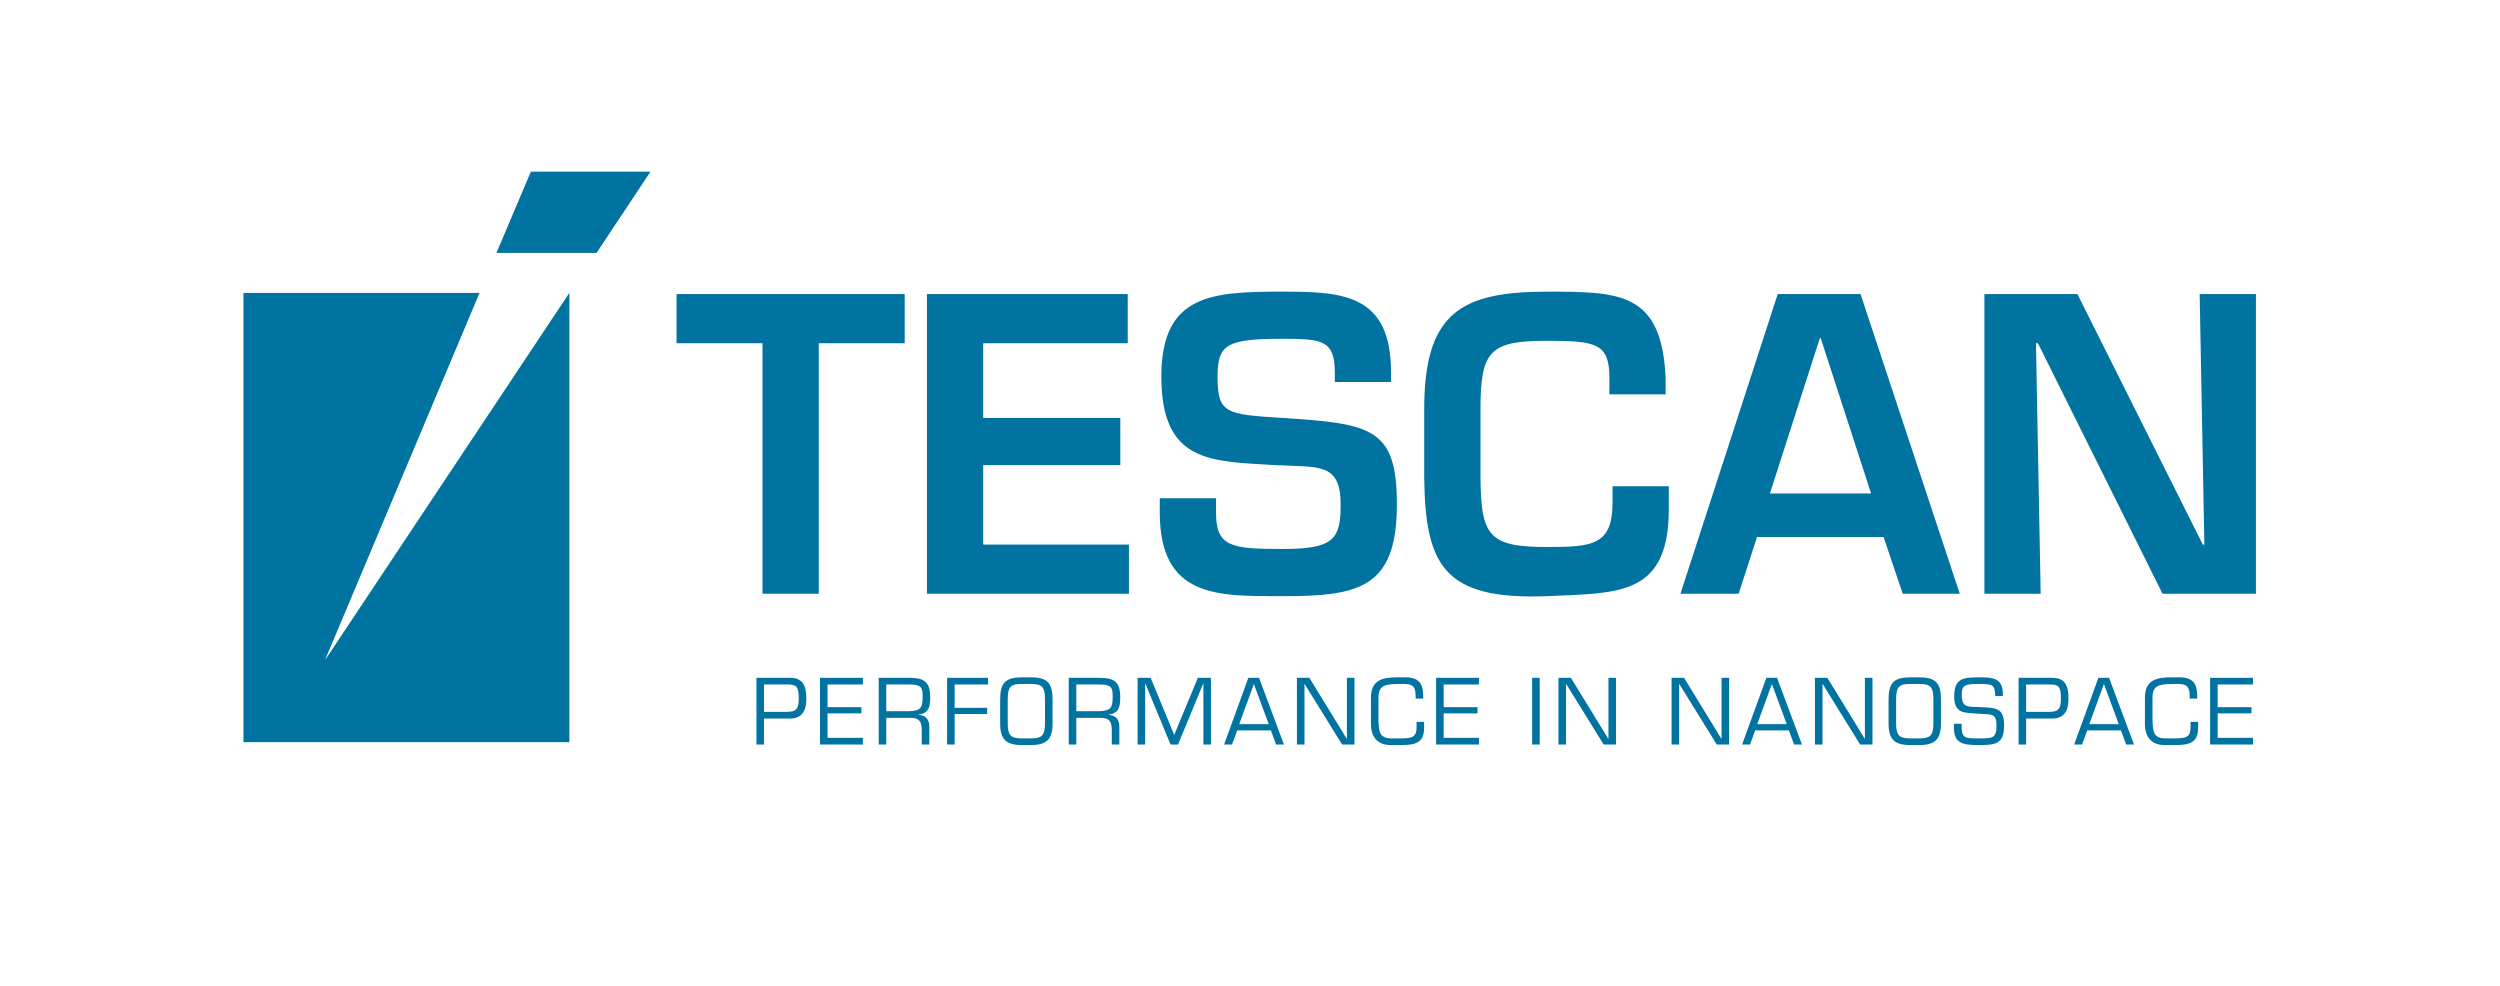 <?xml version="1.0" encoding="utf-8" ?>
<svg xmlns="http://www.w3.org/2000/svg" xmlns:xlink="http://www.w3.org/1999/xlink" width="312" height="123">
	<defs>
		<clipPath id="clip_0">
			<rect x="-30" width="1441" height="3663" clip-rule="evenodd"/>
		</clipPath>
	</defs>
	<g clip-path="url(#clip_0)">
		<path fill="rgb(0,115,161)" stroke="none" transform="translate(30.381 36.554)" d="M10.169 45.85L29.464 0L0 0L0 56.063L40.675 56.063L40.675 0L10.169 45.85Z"/>
	</g>
	<defs>
		<clipPath id="clip_1">
			<rect x="-30" width="1441" height="3663" clip-rule="evenodd"/>
		</clipPath>
	</defs>
	<g clip-path="url(#clip_1)">
		<path fill="rgb(0,115,161)" stroke="none" transform="translate(61.956 21.423)" d="M19.226 0L12.489 10.146L0 10.146L4.293 0L19.226 0Z"/>
	</g>
	<defs>
		<clipPath id="clip_2">
			<rect x="-30" width="1441" height="3663" clip-rule="evenodd"/>
		</clipPath>
	</defs>
	<g clip-path="url(#clip_2)">
		<path fill="rgb(0,115,161)" stroke="none" transform="translate(84.432 36.701)" d="M17.748 37.399L10.728 37.399L10.728 6.135L0 6.135L0 0L28.474 0L28.474 6.135L17.748 6.135L17.748 37.399Z"/>
	</g>
	<defs>
		<clipPath id="clip_3">
			<rect x="-30" width="1441" height="3663" clip-rule="evenodd"/>
		</clipPath>
	</defs>
	<g clip-path="url(#clip_3)">
		<path fill="rgb(0,115,161)" stroke="none" transform="translate(115.682 36.701)" d="M7.021 15.456L24.133 15.456L24.133 21.343L7.021 21.343L7.021 31.262L25.208 31.262L25.208 37.399L0 37.399L0 0L25.058 0L25.058 6.135L7.021 6.135L7.021 15.456Z"/>
	</g>
	<defs>
		<clipPath id="clip_4">
			<rect x="-30" width="1441" height="3663" clip-rule="evenodd"/>
		</clipPath>
	</defs>
	<g clip-path="url(#clip_4)">
		<path fill="rgb(0,115,161)" stroke="none" transform="translate(144.737 36.399)" d="M7.022 25.783L7.022 27.525C7.022 31.814 8.825 32.115 15.311 32.115C21.698 32.115 22.576 30.921 22.576 26.58C22.576 21.244 19.795 21.943 14.334 21.645C6.436 21.146 0.199 21.444 0.199 10.574C0.199 0.302 6.537 0 15.311 0C22.769 0 28.865 0.251 28.865 10.075L28.865 11.273L21.845 11.273L21.845 10.075C21.845 6.035 20.234 5.884 15.311 5.884C8.339 5.884 7.216 6.584 7.216 10.574C7.216 15.162 8.144 15.312 15.262 15.758C26.526 16.458 29.594 17.056 29.594 26.58C29.594 37.103 24.72 38.001 15.311 38.001C7.216 38.001 0 38.245 0 27.525L0 25.783L7.022 25.783Z"/>
	</g>
	<defs>
		<clipPath id="clip_5">
			<rect x="-30" width="1441" height="3663" clip-rule="evenodd"/>
		</clipPath>
	</defs>
	<g clip-path="url(#clip_5)">
		<path fill="rgb(0,115,161)" stroke="none" transform="translate(177.742 36.4)" d="M23.112 12.815L23.112 10.772C23.112 6.436 21.452 6.134 15.309 6.134C8.241 6.134 7.021 7.33 7.021 14.661L7.021 22.94C7.068 30.42 7.948 31.866 15.309 31.866C20.964 31.866 23.501 31.667 23.501 26.331L23.501 24.286L30.521 24.286L30.521 26.732C30.669 38.001 24.375 37.6 15.309 38.001C2.437 38.499 0.142 34.159 0 23.238L0 14.661C0 2.696 4.535 0 15.309 0C24.425 0 29.643 0.05 30.13 10.772L30.13 12.815L23.112 12.815Z"/>
	</g>
	<defs>
		<clipPath id="clip_6">
			<rect x="-30" width="1441" height="3663" clip-rule="evenodd"/>
		</clipPath>
	</defs>
	<g clip-path="url(#clip_6)">
		<path fill="rgb(0,115,161)" stroke="none" transform="translate(209.719 36.701)" d="M7.266 37.399L9.554 30.318L25.353 30.318L27.742 37.399L34.858 37.399L22.477 0L12.14 0L0 37.399L7.266 37.399ZM17.404 5.485L17.503 5.485L23.79 24.882L11.166 24.882L17.404 5.485Z" fill-rule="evenodd"/>
	</g>
	<defs>
		<clipPath id="clip_7">
			<rect x="-30" width="1441" height="3663" clip-rule="evenodd"/>
		</clipPath>
	</defs>
	<g clip-path="url(#clip_7)">
		<path fill="rgb(0,115,161)" stroke="none" transform="translate(247.653 36.701)" d="M26.865 0L33.886 0L33.886 37.399L22.233 37.399L6.68 6.135L6.435 6.135L7.023 37.399L0 37.399L0 0L11.607 0L27.256 31.262L27.451 31.262L26.865 0Z"/>
	</g>
	<defs>
		<clipPath id="clip_8">
			<rect x="-30" width="1441" height="3663" clip-rule="evenodd"/>
		</clipPath>
	</defs>
	<g clip-path="url(#clip_8)">
		<path fill="rgb(0,115,161)" stroke="none" transform="translate(94.403 84.592)" d="M0.942 8.324L0 8.324L0 0L4.239 0C5.846 0 6.224 1.088 6.224 2.519C6.224 3.262 6.214 5.084 4.193 5.084L0.942 5.084L0.942 8.324ZM5.282 2.64C5.282 1.043 4.994 0.832 3.828 0.832L0.942 0.832L0.942 4.25L3.384 4.25L3.414 4.25C4.647 4.25 5.282 4.25 5.282 2.64Z" fill-rule="evenodd"/>
	</g>
	<defs>
		<clipPath id="clip_9">
			<rect x="-30" width="1441" height="3663" clip-rule="evenodd"/>
		</clipPath>
	</defs>
	<g clip-path="url(#clip_9)">
		<path fill="rgb(0,115,161)" stroke="none" transform="translate(102.337 84.592)" d="M0.943 3.664L5.162 3.664L5.162 4.439L0.943 4.439L0.943 7.49L5.349 7.49L5.349 8.324L0 8.324L0 0L5.349 0L5.349 0.832L0.943 0.832L0.943 3.664Z"/>
	</g>
	<defs>
		<clipPath id="clip_10">
			<rect x="-30" width="1441" height="3663" clip-rule="evenodd"/>
		</clipPath>
	</defs>
	<g clip-path="url(#clip_10)">
		<path fill="rgb(0,115,161)" stroke="none" transform="translate(109.662 84.592)" d="M3.973 4.994L0.944 4.994L0.944 8.324L0 8.324L0 0L3.84 0C5.636 0 6.426 0.498 6.426 2.396C6.426 3.562 6.292 4.426 4.972 4.594L4.972 4.619C5.903 4.683 6.316 5.217 6.316 6.115L6.316 8.324L5.371 8.324L5.371 6.558C5.371 5.506 5.115 4.994 3.973 4.994ZM0.944 0.832L0.944 4.162L3.852 4.162C5.301 4.119 5.483 3.672 5.483 2.297C5.483 1.23 5.339 0.832 3.852 0.832L0.944 0.832Z" fill-rule="evenodd"/>
	</g>
	<defs>
		<clipPath id="clip_11">
			<rect x="-30" width="1441" height="3663" clip-rule="evenodd"/>
		</clipPath>
	</defs>
	<g clip-path="url(#clip_11)">
		<path fill="rgb(0,115,161)" stroke="none" transform="translate(118.198 84.592)" d="M0.943 3.742L4.993 3.742L4.993 4.517L0.943 4.517L0.943 8.324L0 8.324L0 0L5.106 0L5.106 0.832L0.943 0.832L0.943 3.742Z"/>
	</g>
	<defs>
		<clipPath id="clip_12">
			<rect x="-30" width="1441" height="3663" clip-rule="evenodd"/>
		</clipPath>
	</defs>
	<g clip-path="url(#clip_12)">
		<path fill="rgb(0,115,161)" stroke="none" transform="translate(124.82 84.527)" d="M0 2.793C0 0.707 0.634 0.02 2.71 0L3.832 0C5.907 0.02 6.538 0.707 6.538 2.793L6.538 5.758C6.538 7.721 5.83 8.455 3.832 8.455L2.71 8.455C0.712 8.455 0 7.721 0 5.758L0 2.793ZM5.596 2.793C5.596 1.172 5.232 0.83 3.832 0.83L2.71 0.83C1.311 0.83 0.945 1.172 0.945 2.793L0.945 5.758C0.945 7.41 1.49 7.611 2.71 7.625L3.832 7.625C5.051 7.611 5.596 7.41 5.596 5.758L5.596 2.793Z" fill-rule="evenodd"/>
	</g>
	<defs>
		<clipPath id="clip_13">
			<rect x="-30" width="1441" height="3663" clip-rule="evenodd"/>
		</clipPath>
	</defs>
	<g clip-path="url(#clip_13)">
		<path fill="rgb(0,115,161)" stroke="none" transform="translate(133.378 84.592)" d="M3.973 4.994L0.945 4.994L0.945 8.324L0 8.324L0 0L3.841 0C5.637 0 6.428 0.498 6.428 2.396C6.428 3.562 6.294 4.426 4.975 4.594L4.975 4.619C5.904 4.683 6.315 5.217 6.315 6.115L6.315 8.324L5.371 8.324L5.371 6.558C5.371 5.506 5.118 4.994 3.973 4.994ZM0.945 0.832L0.945 4.162L3.854 4.162C5.305 4.119 5.484 3.672 5.484 2.297C5.484 1.23 5.339 0.832 3.854 0.832L0.945 0.832Z" fill-rule="evenodd"/>
	</g>
	<defs>
		<clipPath id="clip_14">
			<rect x="-30" width="1441" height="3663" clip-rule="evenodd"/>
		</clipPath>
	</defs>
	<g clip-path="url(#clip_14)">
		<path fill="rgb(0,115,161)" stroke="none" transform="translate(141.968 84.592)" d="M5.051 8.324L4.12 8.324L0.967 0.711L0.947 0.711L0.947 8.324L0 8.324L0 0L1.633 0L4.572 7.125L7.527 0L9.156 0L9.156 8.324L8.215 8.324L8.215 0.711L8.193 0.711L5.051 8.324Z"/>
	</g>
	<defs>
		<clipPath id="clip_15">
			<rect x="-30" width="1441" height="3663" clip-rule="evenodd"/>
		</clipPath>
	</defs>
	<g clip-path="url(#clip_15)">
		<path fill="rgb(0,115,161)" stroke="none" transform="translate(152.766 84.591)" d="M6.491 8.325L5.841 6.559L1.633 6.559L0.991 8.325L0 8.325L3.03 0L4.364 0L7.471 8.325L6.491 8.325ZM1.889 5.784L5.572 5.784L3.718 0.776L1.889 5.784Z" fill-rule="evenodd"/>
	</g>
	<defs>
		<clipPath id="clip_16">
			<rect x="-30" width="1441" height="3663" clip-rule="evenodd"/>
		</clipPath>
	</defs>
	<g clip-path="url(#clip_16)">
		<path fill="rgb(0,115,161)" stroke="none" transform="translate(161.856 84.592)" d="M7.181 8.324L5.638 8.324L0.965 0.775L0.945 0.775L0.945 8.324L0 8.324L0 0L1.554 0L6.216 7.603L6.238 7.603L6.238 0L7.181 0L7.181 8.324Z"/>
	</g>
	<defs>
		<clipPath id="clip_17">
			<rect x="-30" width="1441" height="3663" clip-rule="evenodd"/>
		</clipPath>
	</defs>
	<g clip-path="url(#clip_17)">
		<path fill="rgb(0,115,161)" stroke="none" transform="translate(171.093 84.527)" d="M2.418 8.455C0.897 8.455 0 7.5 0 5.836L0 2.615C0 0.266 1.451 0 3.471 0L4.248 0C5.988 0 6.523 0.752 6.523 2.394L6.523 2.66L5.579 2.66L5.579 2.43C5.579 1.262 5.336 0.83 4.118 0.83L3.582 0.83C1.63 0.83 0.94 1.062 0.94 2.584L0.94 4.869C0.94 6.768 1.021 7.625 2.595 7.625L3.718 7.625C5.226 7.625 5.693 7.41 5.693 6.226L5.693 5.559L6.636 5.559L6.636 6.336C6.636 8.246 5.414 8.455 3.747 8.455L2.418 8.455Z"/>
	</g>
	<defs>
		<clipPath id="clip_18">
			<rect x="-30" width="1441" height="3663" clip-rule="evenodd"/>
		</clipPath>
	</defs>
	<g clip-path="url(#clip_18)">
		<path fill="rgb(0,115,161)" stroke="none" transform="translate(179.225 84.592)" d="M0.945 3.664L5.163 3.664L5.163 4.439L0.945 4.439L0.945 7.49L5.35 7.49L5.35 8.324L0 8.324L0 0L5.35 0L5.35 0.832L0.945 0.832L0.945 3.664Z"/>
	</g>
	<defs>
		<clipPath id="clip_19">
			<rect y="0.929" width="311.812" height="122.071" clip-rule="evenodd"/>
		</clipPath>
	</defs>
	<g clip-path="url(#clip_19)">
		<path fill="rgb(0,115,161)" stroke="none" transform="translate(191.183 84.592)" d="M0.028 8.324L0.973 8.324L0.973 0L0.028 0L0.028 8.324Z"/>
	</g>
	<defs>
		<clipPath id="clip_20">
			<rect y="0.929" width="311.812" height="122.071" clip-rule="evenodd"/>
		</clipPath>
	</defs>
	<g clip-path="url(#clip_20)">
		<path fill="rgb(0,115,161)" stroke="none" transform="translate(194.496 84.592)" d="M7.18 8.324L5.639 8.324L0.967 0.775L0.944 0.775L0.944 8.324L0 8.324L0 0L1.553 0L6.216 7.603L6.24 7.603L6.24 0L7.18 0L7.18 8.324Z"/>
	</g>
	<defs>
		<clipPath id="clip_21">
			<rect y="0.929" width="311.812" height="122.071" clip-rule="evenodd"/>
		</clipPath>
	</defs>
	<g clip-path="url(#clip_21)">
		<path fill="rgb(0,115,161)" stroke="none" transform="translate(208.613 84.592)" d="M7.182 8.324L5.638 8.324L0.967 0.775L0.942 0.775L0.942 8.324L0 8.324L0 0L1.554 0L6.214 7.603L6.236 7.603L6.236 0L7.182 0L7.182 8.324Z"/>
	</g>
	<defs>
		<clipPath id="clip_22">
			<rect y="0.929" width="311.812" height="122.071" clip-rule="evenodd"/>
		</clipPath>
	</defs>
	<g clip-path="url(#clip_22)">
		<path fill="rgb(0,115,161)" stroke="none" transform="translate(217.413 84.591)" d="M6.492 8.325L5.837 6.559L1.633 6.559L0.989 8.325L0 8.325L3.031 0L4.362 0L7.47 8.325L6.492 8.325ZM1.888 5.784L5.572 5.784L3.719 0.776L1.888 5.784Z" fill-rule="evenodd"/>
	</g>
	<defs>
		<clipPath id="clip_23">
			<rect y="0.929" width="311.812" height="122.071" clip-rule="evenodd"/>
		</clipPath>
	</defs>
	<g clip-path="url(#clip_23)">
		<path fill="rgb(0,115,161)" stroke="none" transform="translate(226.504 84.592)" d="M7.18 8.324L5.639 8.324L0.966 0.775L0.942 0.775L0.942 8.324L0 8.324L0 0L1.552 0L6.215 7.603L6.237 7.603L6.237 0L7.18 0L7.18 8.324Z"/>
	</g>
	<defs>
		<clipPath id="clip_24">
			<rect y="0.929" width="311.812" height="122.071" clip-rule="evenodd"/>
		</clipPath>
	</defs>
	<g clip-path="url(#clip_24)">
		<path fill="rgb(0,115,161)" stroke="none" transform="translate(235.692 84.527)" d="M0 2.793C0 0.707 0.632 0.02 2.709 0L3.83 0C5.904 0.02 6.535 0.707 6.535 2.793L6.535 5.758C6.535 7.721 5.827 8.455 3.83 8.455L2.709 8.455C0.71 8.455 0 7.721 0 5.758L0 2.793ZM5.594 2.793C5.594 1.172 5.229 0.83 3.83 0.83L2.709 0.83C1.309 0.83 0.943 1.172 0.943 2.793L0.943 5.758C0.943 7.41 1.486 7.611 2.709 7.625L3.83 7.625C5.051 7.611 5.594 7.41 5.594 5.758L5.594 2.793Z" fill-rule="evenodd"/>
	</g>
	<defs>
		<clipPath id="clip_25">
			<rect y="0.929" width="311.812" height="122.071" clip-rule="evenodd"/>
		</clipPath>
	</defs>
	<g clip-path="url(#clip_25)">
		<path fill="rgb(0,115,161)" stroke="none" transform="translate(243.843 84.527)" d="M0.039 2.416C0.039 0.197 1.06 0 3.114 0C4.914 0 6.211 0.074 6.111 2.338L5.166 2.338C5.125 0.885 4.843 0.83 3.081 0.83C1.237 0.83 0.985 1.062 0.985 2.215C0.985 3.807 1.739 3.67 3.295 3.717C5.268 3.828 6.266 3.77 6.266 6.023C6.266 8.377 5.156 8.455 3.06 8.455C0.938 8.455 -0.159 8.197 0.019 5.791L0.963 5.791C0.938 7.625 1.295 7.625 3.06 7.625C4.835 7.625 5.322 7.625 5.322 5.99C5.322 4.404 4.612 4.672 3.092 4.547C1.448 4.414 0.039 4.615 0.039 2.416"/>
	</g>
	<defs>
		<clipPath id="clip_26">
			<rect y="0.929" width="311.812" height="122.071" clip-rule="evenodd"/>
		</clipPath>
	</defs>
	<g clip-path="url(#clip_26)">
		<path fill="rgb(0,115,161)" stroke="none" transform="translate(251.918 84.592)" d="M0.944 8.324L0 8.324L0 0L4.24 0C5.85 0 6.226 1.088 6.226 2.519C6.226 3.262 6.217 5.084 4.195 5.084L0.944 5.084L0.944 8.324ZM5.284 2.64C5.284 1.043 4.995 0.832 3.827 0.832L0.944 0.832L0.944 4.25L3.386 4.25L3.416 4.25C4.65 4.25 5.284 4.25 5.284 2.64Z" fill-rule="evenodd"/>
	</g>
	<defs>
		<clipPath id="clip_27">
			<rect y="0.929" width="311.812" height="122.071" clip-rule="evenodd"/>
		</clipPath>
	</defs>
	<g clip-path="url(#clip_27)">
		<path fill="rgb(0,115,161)" stroke="none" transform="translate(258.852 84.591)" d="M6.493 8.325L5.838 6.559L1.632 6.559L0.988 8.325L0 8.325L3.03 0L4.361 0L7.472 8.325L6.493 8.325ZM1.888 5.784L5.573 5.784L3.719 0.776L1.888 5.784Z" fill-rule="evenodd"/>
	</g>
	<defs>
		<clipPath id="clip_28">
			<rect y="0.929" width="311.812" height="122.071" clip-rule="evenodd"/>
		</clipPath>
	</defs>
	<g clip-path="url(#clip_28)">
		<path fill="rgb(0,115,161)" stroke="none" transform="translate(267.686 84.527)" d="M2.42 8.455C0.9 8.455 0 7.5 0 5.836L0 2.615C0 0.266 1.455 0 3.476 0L4.253 0C5.992 0 6.526 0.752 6.526 2.394L6.526 2.66L5.585 2.66L5.585 2.43C5.585 1.262 5.341 0.83 4.119 0.83L3.584 0.83C1.634 0.83 0.944 1.062 0.944 2.584L0.944 4.869C0.944 6.768 1.024 7.625 2.596 7.625L3.718 7.625C5.231 7.625 5.694 7.41 5.694 6.226L5.694 5.559L6.638 5.559L6.638 6.336C6.638 8.246 5.419 8.455 3.751 8.455L2.42 8.455Z"/>
	</g>
	<defs>
		<clipPath id="clip_29">
			<rect y="0.929" width="311.812" height="122.071" clip-rule="evenodd"/>
		</clipPath>
	</defs>
	<g clip-path="url(#clip_29)">
		<path fill="rgb(0,115,161)" stroke="none" transform="translate(275.822 84.592)" d="M0.943 3.664L5.162 3.664L5.162 4.439L0.943 4.439L0.943 7.49L5.35 7.49L5.35 8.324L0 8.324L0 0L5.35 0L5.35 0.832L0.943 0.832L0.943 3.664Z"/>
	</g>

</svg>